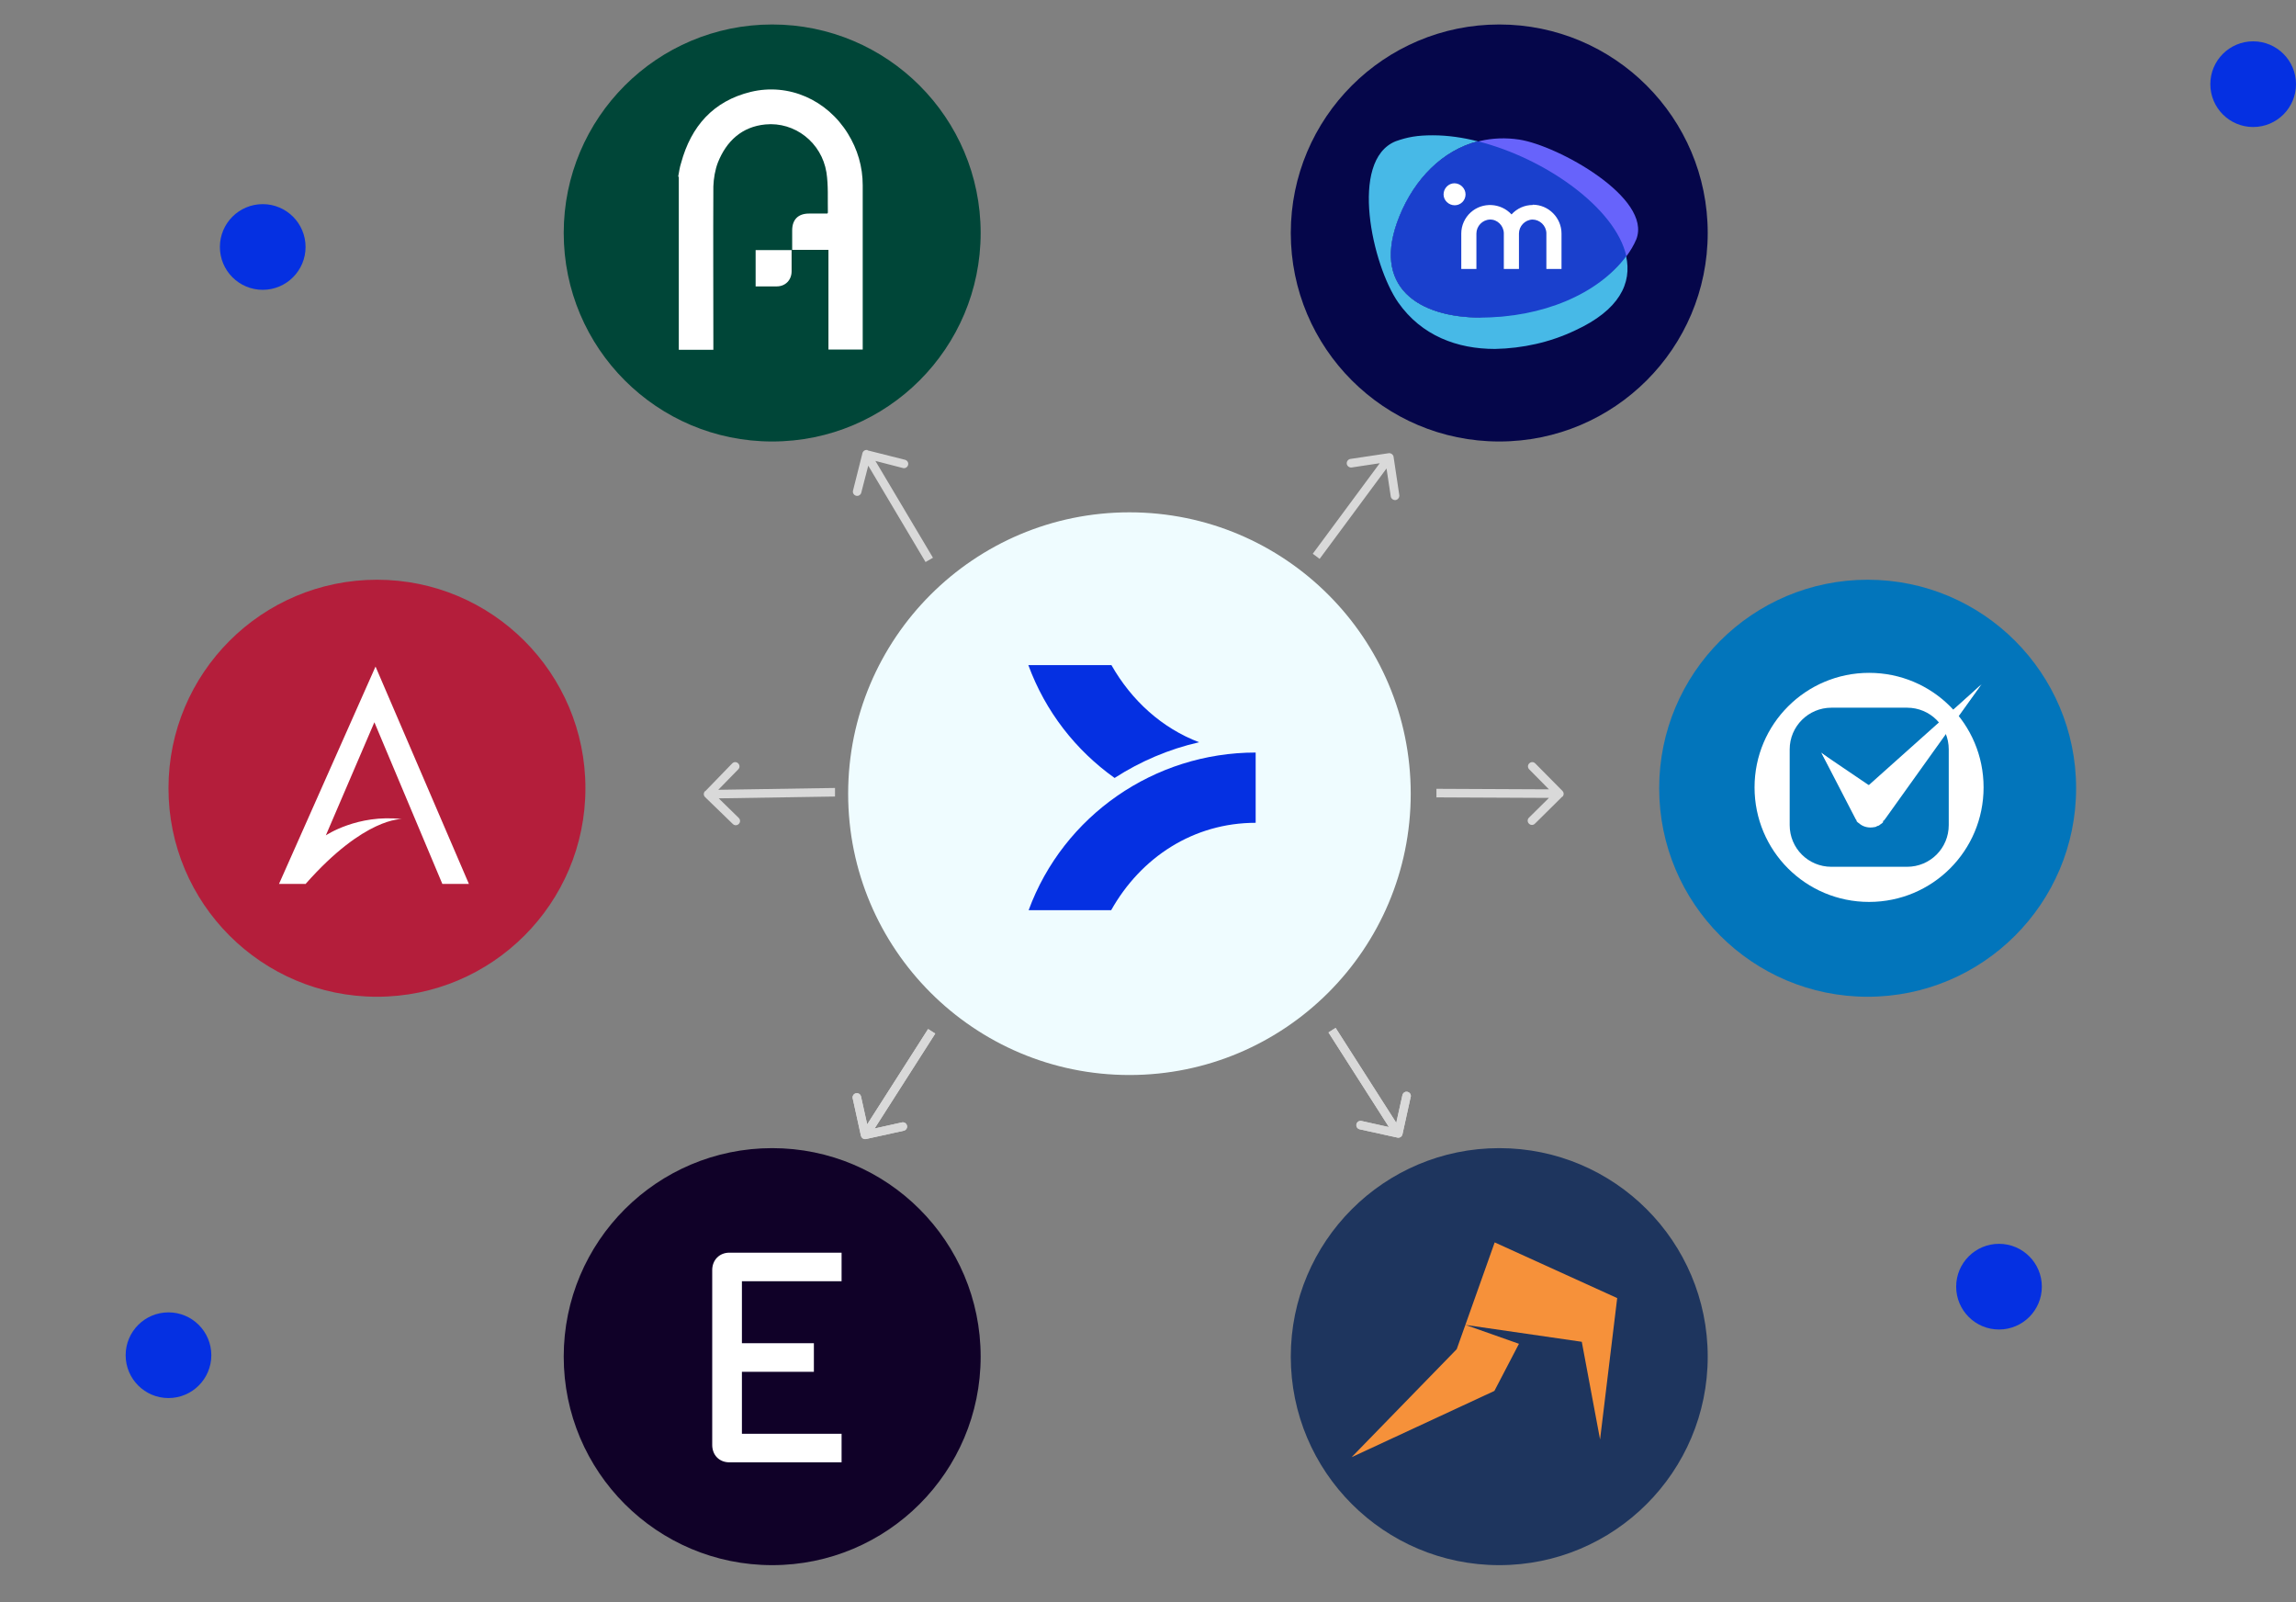 <svg width="804" height="561" viewBox="0 0 804 561" fill="none" xmlns="http://www.w3.org/2000/svg">
<rect x="0" y="0" width="804" height="561" fill="#808080" stroke="none"/>
<path d="M525 547.969C565.317 547.969 598 515.286 598 474.969C598 434.652 565.317 401.969 525 401.969C484.683 401.969 452 434.652 452 474.969C452 515.286 484.683 547.969 525 547.969Z" fill="#1E355E"/>
<path d="M654 348.969C694.317 348.969 727 316.286 727 275.969C727 235.652 694.317 202.969 654 202.969C613.683 202.969 581 235.652 581 275.969C581 316.286 613.683 348.969 654 348.969Z" fill="#0275BB"/>
<path d="M525 154.569C565.317 154.569 598 121.886 598 81.569C598 41.252 565.317 8.569 525 8.569C484.683 8.569 452 41.252 452 81.569C452 121.886 484.683 154.569 525 154.569Z" fill="#05064A"/>
<path d="M270.4 154.569C310.717 154.569 343.4 121.886 343.4 81.569C343.4 41.252 310.717 8.569 270.4 8.569C230.083 8.569 197.4 41.252 197.4 81.569C197.4 121.886 230.083 154.569 270.4 154.569Z" fill="#004638"/>
<path d="M270.4 547.969C310.717 547.969 343.4 515.286 343.4 474.969C343.4 434.652 310.717 401.969 270.4 401.969C230.083 401.969 197.4 434.652 197.4 474.969C197.4 515.286 230.083 547.969 270.4 547.969Z" fill="#100128"/>
<path d="M395.5 376.369C449.9 376.369 494 332.269 494 277.869C494 223.469 449.9 179.369 395.5 179.369C341.1 179.369 297 223.469 297 277.869C297 332.269 341.1 376.369 395.5 376.369Z" fill="#EFFCFF"/>
<path d="M92 101.469C100.284 101.469 107 94.753 107 86.469C107 78.184 100.284 71.469 92 71.469C83.716 71.469 77 78.184 77 86.469C77 94.753 83.716 101.469 92 101.469Z" fill="#0530E2"/>
<path d="M59 489.469C67.284 489.469 74 482.753 74 474.469C74 466.184 67.284 459.469 59 459.469C50.716 459.469 44 466.184 44 474.469C44 482.753 50.716 489.469 59 489.469Z" fill="#0530E2"/>
<path d="M789 44.469C797.284 44.469 804 37.753 804 29.469C804 21.184 797.284 14.469 789 14.469C780.716 14.469 774 21.184 774 29.469C774 37.753 780.716 44.469 789 44.469Z" fill="#0530E2"/>
<path d="M700 465.469C708.284 465.469 715 458.753 715 450.469C715 442.184 708.284 435.469 700 435.469C691.716 435.469 685 442.184 685 450.469C685 458.753 691.716 465.469 700 465.469Z" fill="#0530E2"/>
<path d="M303.8 157.569C303 157.369 302.2 157.869 302 158.669L298.7 171.769C298.5 172.569 299 173.369 299.8 173.569C300.6 173.769 301.4 173.269 301.6 172.469L304.6 160.869L316.2 163.869C317 164.069 317.8 163.569 318 162.769C318.2 161.969 317.7 161.169 316.9 160.969L303.8 157.669V157.569ZM326.7 195.269L304.7 158.269L302.1 159.769L324.1 196.769L326.7 195.269Z" fill="#D9D9D9"/>
<path d="M488 159.969C487.9 159.169 487.1 158.569 486.3 158.669L472.9 160.669C472.1 160.769 471.5 161.569 471.6 162.369C471.7 163.169 472.5 163.769 473.3 163.669L485.2 161.869L487 173.769C487.1 174.569 487.9 175.169 488.7 175.069C489.5 174.969 490.1 174.169 490 173.369L488 159.969ZM462.1 195.669L487.7 161.069L485.3 159.269L459.7 193.869L462.1 195.669Z" fill="#D9D9D9"/>
<path d="M301.5 397.669C301.7 398.469 302.5 398.969 303.3 398.769L316.5 395.869C317.3 395.669 317.8 394.869 317.6 394.069C317.4 393.269 316.6 392.769 315.8 392.969L304.1 395.569L301.5 383.869C301.3 383.069 300.5 382.569 299.7 382.769C298.9 382.969 298.4 383.769 298.6 384.569L301.5 397.769V397.669ZM325 360.269L301.8 396.569L304.3 398.169L327.5 361.869L325 360.269Z" fill="#D9D9D9"/>
<path d="M301.5 397.669C301.7 398.469 302.5 398.969 303.3 398.769L316.5 395.869C317.3 395.669 317.8 394.869 317.6 394.069C317.4 393.269 316.6 392.769 315.8 392.969L304.1 395.569L301.5 383.869C301.3 383.069 300.5 382.569 299.7 382.769C298.9 382.969 298.4 383.769 298.6 384.569L301.5 397.769V397.669ZM325 360.269L301.8 396.569L304.3 398.169L327.5 361.869L325 360.269Z" fill="#D9D9D9"/>
<path d="M547.1 278.969C547.7 278.369 547.7 277.469 547.1 276.869L537.6 267.269C537 266.669 536.1 266.669 535.5 267.269C534.9 267.869 534.9 268.769 535.5 269.369L543.9 277.869L535.4 286.269C534.8 286.869 534.8 287.769 535.4 288.369C536 288.969 536.9 288.969 537.5 288.369L547.1 278.869V278.969ZM503 279.169L546 279.369V276.369L503 276.169V279.169Z" fill="#D9D9D9"/>
<path d="M246.9 276.969C246.3 277.569 246.3 278.469 246.9 279.069L256.6 288.469C257.2 289.069 258.1 289.069 258.7 288.469C259.3 287.869 259.3 286.969 258.7 286.369L250.1 277.969L258.5 269.369C259.1 268.769 259.1 267.869 258.5 267.269C257.9 266.669 257 266.669 256.4 267.269L247 276.969H246.9ZM292.3 275.869L248 276.569V279.569L292.4 278.869V275.869H292.3Z" fill="#D9D9D9"/>
<path d="M132 348.969C172.317 348.969 205 316.286 205 275.969C205 235.652 172.317 202.969 132 202.969C91.683 202.969 59 235.652 59 275.969C59 316.286 91.683 348.969 132 348.969Z" fill="#B41E3B"/>
<path d="M494 384.069C494.2 383.269 493.7 382.469 492.9 382.269C492.1 382.069 491.3 382.569 491.1 383.369L488.5 395.069L476.8 392.469C476 392.269 475.2 392.769 475 393.569C474.8 394.369 475.3 395.169 476.1 395.369L489.3 398.269C490.1 398.469 490.9 397.969 491.1 397.169L494 383.969V384.069ZM465.2 361.469L488.4 397.769L490.9 396.169L467.7 359.869L465.2 361.469Z" fill="#D9D9D9"/>
<path d="M494 384.069C494.2 383.269 493.7 382.469 492.9 382.269C492.1 382.069 491.3 382.569 491.1 383.369L488.5 395.069L476.8 392.469C476 392.269 475.2 392.769 475 393.569C474.8 394.369 475.3 395.169 476.1 395.369L489.3 398.269C490.1 398.469 490.9 397.969 491.1 397.169L494 383.969V384.069ZM465.2 361.469L488.4 397.769L490.9 396.169L467.7 359.869L465.2 361.469Z" fill="#D9D9D9"/>
<path d="M237.5 61.769C237.8 60.169 238 58.569 238.5 57.069C242 44.169 249.8 35.368 262.9 32.169C276.2 28.968 289.6 34.968 296.9 46.769C300.3 52.269 302.1 58.368 302.1 64.868V121.169C302.1 139.969 302.1 121.969 302.1 122.369H290.1V87.469H277.4V80.668C277.4 76.868 279.5 74.769 283.3 74.769H289.7C289.9 74.569 289.9 74.469 289.9 74.368C289.8 69.668 290.1 64.969 289.4 60.368C287.7 49.868 278.3 42.569 268 43.569C259.8 44.368 254.4 49.368 251.4 56.868C250.4 59.468 249.9 62.468 249.8 65.269C249.7 83.569 249.8 101.969 249.8 120.269V122.469H237.7V61.868H237.5V61.769Z" fill="white"/>
<path d="M277.2 87.568V94.968C277.2 98.068 275 100.268 272 100.268H264.6V87.568H277.2Z" fill="white"/>
<path d="M510.1 472.369L513.2 463.669L523.4 434.969L566.3 454.469L560.3 503.969L553.9 469.769L513.2 463.869L531.9 470.469L523.3 486.969L473.3 510.169L510 472.469L510.1 472.369Z" fill="#F6913A"/>
<path d="M532 48.869C512.7 45.969 497.3 58.069 490.1 75.569C469.7 125.669 558.6 117.569 573 83.769C578.6 69.269 545.6 50.969 532 48.869Z" fill="#6763FB"/>
<path d="M518.5 111.169C497 111.169 479.8 100.669 490.1 75.569C495.4 62.669 505.1 52.669 517.5 49.469C512.3 48.169 507.1 47.369 501.7 47.369C496.3 47.369 492.9 47.969 488.7 49.469C472.3 56.169 480.6 92.969 489.6 105.869C497.8 117.569 510.3 122.169 523.5 122.169C533.2 121.969 542.8 119.869 551.6 115.669C567 108.569 571.6 99.169 569.4 89.569C559.4 102.969 537.3 111.069 518.5 111.069" fill="#47B9E7"/>
<path d="M517.5 49.469C505.1 52.669 495.4 62.569 490.1 75.569C479.9 100.669 497 111.169 518.5 111.169C540 111.169 559.5 103.069 569.5 89.669C565.7 72.769 541 55.369 517.5 49.469Z" fill="#1A40CD"/>
<path d="M536.7 71.769C533.9 71.769 531.2 72.969 529.3 75.069C525.5 70.969 519.1 70.669 515 74.369C512.9 76.269 511.7 78.969 511.7 81.769V94.169H517V81.769C517 79.169 519.1 76.969 521.7 76.869C524.3 76.769 526.5 78.969 526.6 81.569V94.169H531.9V81.769C531.9 79.169 534 76.969 536.6 76.869C539.2 76.869 541.4 78.969 541.5 81.569V94.169H546.8V81.769C546.8 76.269 542.3 71.669 536.7 71.669M509.3 64.169C507.2 64.169 505.5 65.969 505.5 68.069C505.5 70.169 507.3 71.869 509.4 71.869C511.5 71.869 513.2 70.169 513.2 68.069C513.2 65.969 511.4 64.169 509.3 64.169Z" fill="white"/>
<path d="M654.5 235.569C632.4 235.569 614.4 253.469 614.4 275.669C614.4 297.869 632.3 315.769 654.5 315.769C676.7 315.769 694.6 297.869 694.6 275.669C694.6 253.469 676.7 235.569 654.5 235.569ZM682.4 288.869C682.4 296.969 675.9 303.469 667.8 303.469H641.3C633.2 303.469 626.7 296.969 626.7 288.869V262.369C626.7 254.269 633.3 247.769 641.3 247.769H667.8C675.9 247.769 682.4 254.269 682.4 262.369V288.869Z" fill="white"/>
<path d="M659.6 287.369C659.8 287.169 659.9 286.969 660.1 286.769L693.8 239.669L654.4 276.069L637.8 263.569L649.8 286.769C649.8 286.869 650 286.969 650.1 287.169C650.2 287.369 650.1 287.269 650.1 287.369C650.1 287.569 650.3 287.669 650.5 287.869C650.5 287.969 650.8 288.069 650.9 288.169C652.4 289.569 654.5 289.969 656.4 289.569C656.8 289.569 657.1 289.369 657.4 289.169H657.6C657.9 289.069 658.2 288.869 658.4 288.669C658.4 288.669 658.6 288.569 658.7 288.469C658.7 288.469 659 288.269 659.1 288.169L659.4 287.869V287.369H659.6Z" fill="white"/>
<path d="M693.8 239.669L651.5 277.469C651.1 277.769 650.9 277.969 650.5 278.269C648.3 280.769 648.5 284.569 651 286.769C653.5 288.969 657.3 288.769 659.5 286.269L693.8 239.569V239.669Z" fill="white"/>
<path d="M637.8 263.469L649.8 285.469C650 285.869 650.3 286.169 650.6 286.469C652.9 288.969 656.7 289.069 659.1 286.769C661.5 284.469 661.7 280.669 659.4 278.269L637.7 263.569H637.8V263.469Z" fill="white"/>
<path d="M389 318.669H360.2C372.4 285.469 404.3 263.469 439.7 263.469V288.069C417.9 288.069 399.5 300.169 389.1 318.669H389Z" fill="#0530E2"/>
<path d="M390.3 272.369C399.3 266.569 409.3 262.269 419.9 259.869C407 254.969 396.3 245.369 389.2 232.869H360.1C366.1 249.169 376.7 262.669 390.3 272.369Z" fill="#0530E2"/>
<path d="M107.1 309.469H97.7L131.5 233.369L164.2 309.469H154.9L131.1 252.869L114.1 292.469C114.1 292.469 125.2 284.969 140.7 286.769C140.7 286.769 127.7 286.069 107.1 309.369V309.469Z" fill="white"/>
<path d="M249.4 505.869V444.669C249.4 441.169 251.9 438.569 255.4 438.569H294.7V448.569H259.8V470.269H285V480.269H259.8V501.969H294.7V511.969H255.4C251.9 511.969 249.4 509.469 249.4 505.869Z" fill="white"/>
</svg>
